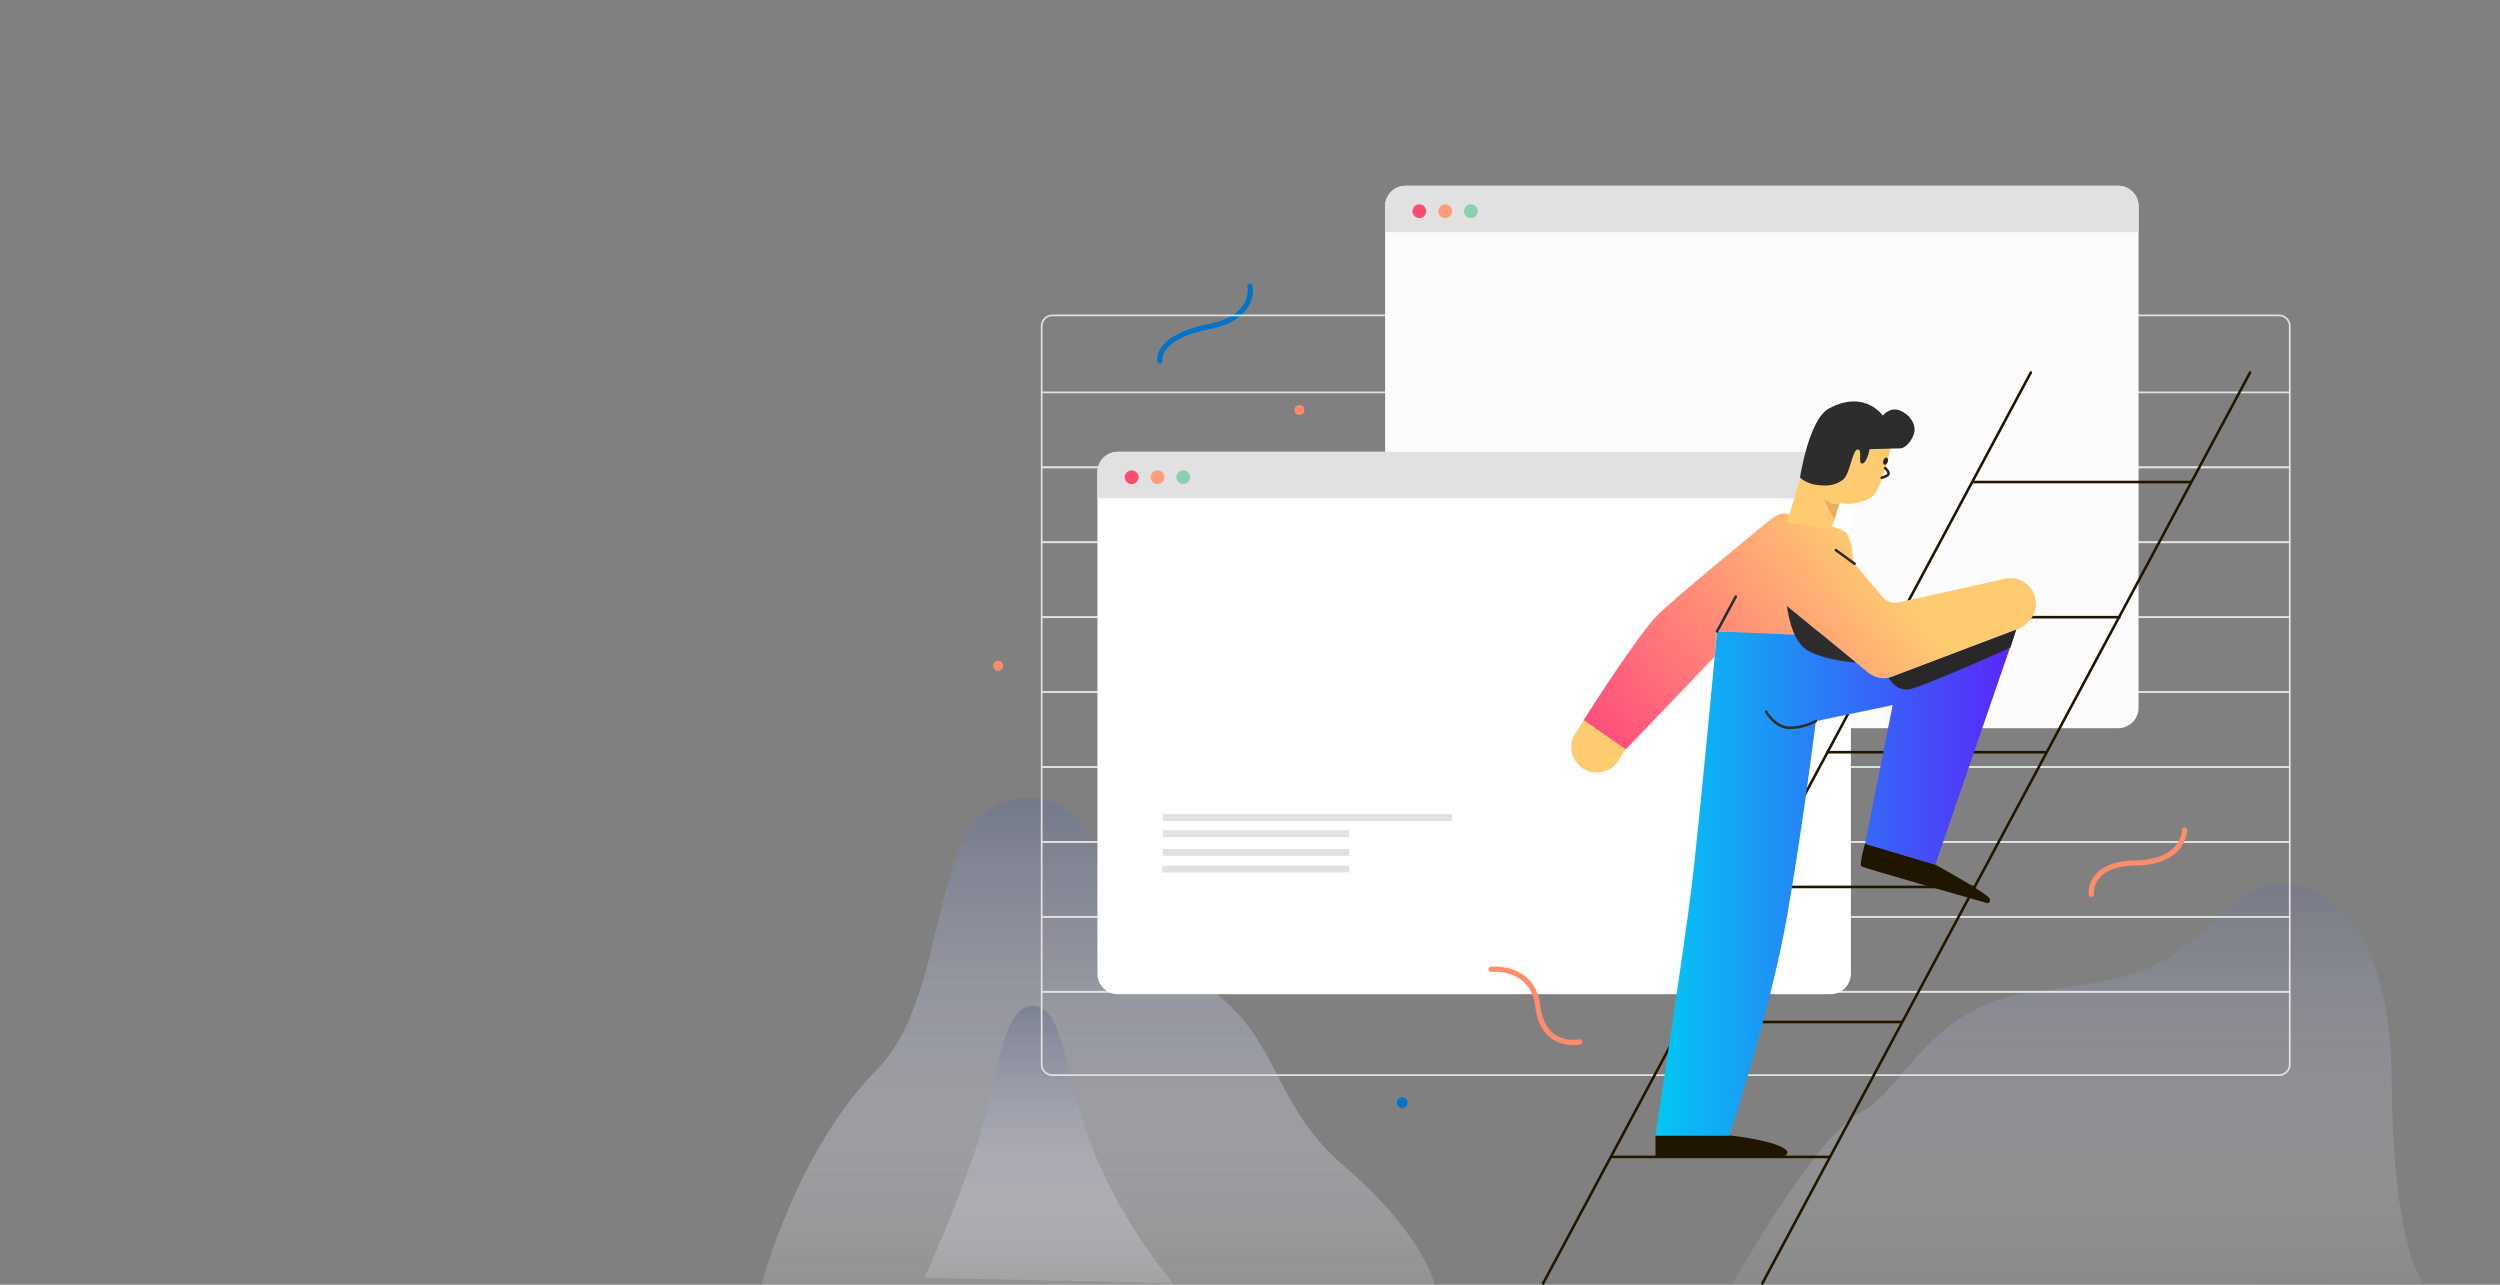 <?xml version="1.0" encoding="UTF-8"?> <svg xmlns="http://www.w3.org/2000/svg" width="1440" height="740" viewBox="0 0 1440 740" fill="none"><rect x="0" y="0" width="1440" height="740" fill="#808080" stroke="none"/> <g clip-path="url(#clip0)"> <path opacity="0.6" d="M438.65 740C438.65 740 458.35 663.45 505.37 615.74C550.29 570.16 531.79 459.85 590.58 459.85C649.37 459.85 622.87 534.02 676.45 558.27C739.2 586.67 726.8 630.93 773.7 671.22C820.6 711.51 826.39 739.99 826.39 739.99" fill="url(#paint0_linear)"></path> <path opacity="0.6" d="M532.45 735.96C532.45 735.96 550.28 697.65 562.84 659.34C575.39 621.03 576.71 578.75 595.21 579.41C613.71 580.07 612.8 622.35 630.76 665.28C648.72 708.21 675.8 739.26 675.8 739.26" fill="url(#paint1_linear)"></path> <path opacity="0.6" d="M438.65 740C438.65 740 458.35 663.45 505.37 615.74C550.29 570.16 531.79 459.85 590.58 459.85C649.37 459.85 622.87 534.02 676.45 558.27C739.2 586.67 726.8 630.93 773.7 671.22C820.6 711.51 826.39 739.99 826.39 739.99" fill="url(#paint2_linear)"></path> <path opacity="0.6" d="M532.45 735.96C532.45 735.96 550.28 697.65 562.84 659.34C575.39 621.03 576.71 578.75 595.21 579.41C613.71 580.07 612.8 622.35 630.76 665.28C648.72 708.21 675.8 739.26 675.8 739.26" fill="url(#paint3_linear)"></path> <path opacity="0.6" d="M997.48 740C997.48 740 1047.04 652.74 1071.48 640.85C1095.92 628.96 1110.88 579.88 1168.35 571.95C1225.82 564.02 1245.19 560.26 1273.59 531.86C1301.99 503.46 1311.24 509.4 1321.81 510.06C1332.38 510.72 1376.97 523.63 1377.63 622.53C1378.29 721.43 1396.13 739.27 1396.13 739.27" fill="url(#paint4_linear)"></path> <path d="M1319.16 226.02H600.28" stroke="#E1E1E1" stroke-miterlimit="10"></path> <path d="M1319.16 269.18H600.28" stroke="#E1E1E1" stroke-miterlimit="10"></path> <path d="M1319.16 269.18H600.28" stroke="#E1E1E1" stroke-miterlimit="10"></path> <path d="M1319.16 312.33H600.28" stroke="#E1E1E1" stroke-miterlimit="10"></path> <path d="M1319.16 312.33H600.28" stroke="#E1E1E1" stroke-miterlimit="10"></path> <path d="M1319.16 355.49H600.28" stroke="#E1E1E1" stroke-miterlimit="10"></path> <path d="M1319.16 355.49H600.28" stroke="#E1E1E1" stroke-miterlimit="10"></path> <path d="M1319.16 398.64H600.28" stroke="#E1E1E1" stroke-miterlimit="10"></path> <path d="M1319.16 398.64H600.28" stroke="#E1E1E1" stroke-miterlimit="10"></path> <path d="M1319.16 441.8H600.28" stroke="#E1E1E1" stroke-miterlimit="10"></path> <path d="M1319.16 441.8H600.28" stroke="#E1E1E1" stroke-miterlimit="10"></path> <path d="M1319.16 484.96H600.28" stroke="#E1E1E1" stroke-miterlimit="10"></path> <path d="M1319.16 484.96H600.28" stroke="#E1E1E1" stroke-miterlimit="10"></path> <path d="M1319.16 528.11H600.28" stroke="#E1E1E1" stroke-miterlimit="10"></path> <path d="M1319.16 528.11H600.28" stroke="#E1E1E1" stroke-miterlimit="10"></path> <path d="M1319.16 571.27H600.28" stroke="#E1E1E1" stroke-miterlimit="10"></path> <path d="M1319.16 571.27H600.28" stroke="#E1E1E1" stroke-miterlimit="10"></path> <path d="M574.95 386.31C576.529 386.31 577.81 385.03 577.81 383.45C577.81 381.871 576.529 380.59 574.95 380.59C573.37 380.59 572.09 381.871 572.09 383.45C572.09 385.03 573.37 386.31 574.95 386.31Z" fill="#FF8C6D"></path> <path d="M748.45 239.01C750.029 239.01 751.31 237.73 751.31 236.15C751.31 234.571 750.029 233.29 748.45 233.29C746.87 233.29 745.59 234.571 745.59 236.15C745.59 237.73 746.87 239.01 748.45 239.01Z" fill="#FF8C6D"></path> <path d="M807.68 638.2C809.381 638.2 810.76 636.821 810.76 635.12C810.76 633.419 809.381 632.04 807.68 632.04C805.979 632.04 804.6 633.419 804.6 635.12C804.6 636.821 805.979 638.2 807.68 638.2Z" fill="#0074C8"></path> <path d="M668.08 207.97C668.08 207.97 665.29 194.31 696.26 188.15C724.01 182.63 719.99 164.81 719.99 164.81" stroke="#0074C8" stroke-width="3" stroke-miterlimit="10" stroke-linecap="round"></path> <path d="M1312.76 619.27H606.13C602.75 619.27 600 616.53 600 613.14V187.8C600 184.42 602.74 181.67 606.13 181.67H1312.76C1316.14 181.67 1318.89 184.41 1318.89 187.8V613.14C1318.88 616.52 1316.14 619.27 1312.76 619.27Z" stroke="#E1E1E1" stroke-miterlimit="10"></path> <path d="M1204.61 515.12C1204.61 515.12 1202.32 497.5 1230.15 497.06C1258.33 496.62 1258.33 478.12 1258.33 478.12" stroke="#FF8C6D" stroke-width="3" stroke-miterlimit="10" stroke-linecap="round"></path> <path d="M1220.02 419.45H809.61C803.1 419.45 797.82 414.17 797.82 407.66V118.8C797.82 112.29 803.1 107.01 809.61 107.01H1220.02C1226.53 107.01 1231.81 112.29 1231.81 118.8V407.67C1231.8 414.17 1226.52 419.45 1220.02 419.45Z" fill="#FCFCFC"></path> <path d="M797.82 133.76V118.79C797.82 112.28 803.1 107 809.61 107H1220.02C1226.53 107 1231.81 112.28 1231.81 118.79V133.76" fill="#E1E1E1"></path> <path d="M817.53 125.61C819.717 125.61 821.49 123.837 821.49 121.65C821.49 119.463 819.717 117.69 817.53 117.69C815.343 117.69 813.57 119.463 813.57 121.65C813.57 123.837 815.343 125.61 817.53 125.61Z" fill="#F94E74"></path> <path d="M832.45 125.61C834.637 125.61 836.41 123.837 836.41 121.65C836.41 119.463 834.637 117.69 832.45 117.69C830.263 117.69 828.49 119.463 828.49 121.65C828.49 123.837 830.263 125.61 832.45 125.61Z" fill="#FF9D7F"></path> <path d="M847.24 125.61C849.427 125.61 851.2 123.837 851.2 121.65C851.2 119.463 849.427 117.69 847.24 117.69C845.053 117.69 843.28 119.463 843.28 121.65C843.28 123.837 845.053 125.61 847.24 125.61Z" fill="#89D0AE"></path> <path d="M1054.32 572.67H643.91C637.4 572.67 632.12 567.39 632.12 560.88V272.02C632.12 265.51 637.4 260.23 643.91 260.23H1054.32C1060.83 260.23 1066.11 265.51 1066.11 272.02V560.89C1066.1 567.39 1060.83 572.67 1054.32 572.67Z" fill="white"></path> <path d="M632.12 286.98V272.02C632.12 265.51 637.4 260.23 643.91 260.23H1054.32C1060.83 260.23 1066.11 265.51 1066.11 272.02V286.99" fill="#E1E1E1"></path> <path d="M651.83 278.83C654.017 278.83 655.79 277.057 655.79 274.87C655.79 272.683 654.017 270.91 651.83 270.91C649.643 270.91 647.87 272.683 647.87 274.87C647.87 277.057 649.643 278.83 651.83 278.83Z" fill="#F94E74"></path> <path d="M666.75 278.83C668.937 278.83 670.71 277.057 670.71 274.87C670.71 272.683 668.937 270.91 666.75 270.91C664.563 270.91 662.79 272.683 662.79 274.87C662.79 277.057 664.563 278.83 666.75 278.83Z" fill="#FF9D7F"></path> <path d="M681.55 278.83C683.737 278.83 685.51 277.057 685.51 274.87C685.51 272.683 683.737 270.91 681.55 270.91C679.363 270.91 677.59 272.683 677.59 274.87C677.59 277.057 679.363 278.83 681.55 278.83Z" fill="#89D0AE"></path> <path d="M836.5 468.96H669.77V472.92H836.5V468.96Z" fill="#E1E1E1"></path> <path d="M777.17 478.21H669.77V482.17H777.17V478.21Z" fill="#E1E1E1"></path> <path d="M777.17 489H669.77V492.96H777.17V489Z" fill="#E1E1E1"></path> <path d="M777.18 498.58H669.39V502.54H777.18V498.58Z" fill="#E1E1E1"></path> <path d="M858.92 558.28C858.92 558.28 882.92 555.75 885.78 579.63C888.77 604.61 909.94 600.15 909.94 600.15" stroke="#FF8C6D" stroke-width="3" stroke-miterlimit="10" stroke-linecap="round"></path> <path d="M1296.04 214.57L1015.09 739.27" stroke="#201600" stroke-width="1.5" stroke-miterlimit="10" stroke-linecap="round"></path> <path d="M1169.76 214.57L1135.98 277.65L888.81 739.27" fill="white"></path> <path d="M1169.76 214.57L1135.98 277.65L888.81 739.27" stroke="#201600" stroke-width="1.5" stroke-miterlimit="10" stroke-linecap="round"></path> <path d="M1262.27 277.65H1135.98" stroke="#201600" stroke-width="1.5" stroke-miterlimit="10"></path> <path d="M1221.35 355.49H1094.31" stroke="#201600" stroke-width="1.5" stroke-miterlimit="10"></path> <path d="M1179.08 433.27H1052.03" stroke="#201600" stroke-width="1.5" stroke-miterlimit="10"></path> <path d="M1137.38 510.88H1011.1" stroke="#201600" stroke-width="1.5" stroke-miterlimit="10"></path> <path d="M1095.77 588.66H969.48" stroke="#201600" stroke-width="1.5" stroke-miterlimit="10"></path> <path d="M1053.93 666.39H927.65" stroke="#201600" stroke-width="1.5" stroke-miterlimit="10"></path> <path d="M936.5 431.5L912.5 414.5C912.5 414.5 908.22 421.18 907.86 421.69L907.79 421.77L907.8 421.78C906.08 424.18 905.06 427.12 905.06 430.3C905.06 438.42 911.64 445 919.76 445C924.71 445 929.08 442.54 931.74 438.79H931.75L936.5 431.5Z" fill="#FFCB71"></path> <path d="M1140.67 336.7L1145.45 368.77L1161.29 362.75C1164.14 361.98 1167.37 359.44 1169.39 356.99C1174.54 350.71 1173.62 341.45 1167.35 336.31C1163.52 333.17 1158.59 332.3 1154.15 333.51V333.5L1140.67 336.7Z" fill="#FFCB71"></path> <path d="M953.55 666.39V654.06H996.82C996.82 654.06 1024.23 657.03 1029.16 662.75C1030.19 663.95 1029.01 665.83 1027.43 665.84L953.55 666.39Z" fill="#201600"></path> <path d="M1074.24 485.95C1074.24 485.95 1070.8 498.01 1072.12 499C1073.44 499.99 1144.45 520.14 1144.45 520.14C1144.45 520.14 1146.33 520.8 1146.21 517.99C1146.1 515.18 1114.72 498.01 1114.72 498.01L1074.24 485.95Z" fill="#201600"></path> <path d="M953.55 654.06H996.16C996.16 654.06 1019.93 581.62 1029.29 528.12C1038.66 474.62 1045.92 415.39 1045.92 415.39L1090.18 406.14L1074.25 485.96L1114.73 498.02L1161.3 362.77L989 363.7C989 363.7 978.85 474.18 974.36 510.88C969.96 546.78 953.55 654.06 953.55 654.06Z" fill="url(#paint5_linear)"></path> <path d="M912.27 414.72L936.49 431.67L987.66 378.21L989 363.7L1033.59 365.61L1030.04 349.64L1075.94 387.33C1079.98 390.65 1085.49 391.55 1090.38 389.69L1161.3 362.75L1148.75 334.79L1093.4 346.97C1090.07 347.7 1086.61 346.53 1084.41 343.92L1067.28 323.57C1067.28 323.57 1066.84 309.04 1062.66 306.18C1058.48 303.32 1029.29 296.05 1029.29 296.05C1029.29 296.05 1026.1 294.07 1018.62 300.23C1011.13 306.4 966.62 342.78 955.54 353.51C943.31 365.35 912.27 414.72 912.27 414.72Z" fill="url(#paint6_linear)"></path> <path d="M1029.29 300.88L1044.38 251.34L1089.74 254.2C1089.74 254.2 1084.51 283.24 1076.91 287.12C1067.79 291.78 1059.51 289.76 1059.51 289.76L1054.94 304.62L1029.29 300.88Z" fill="#FFCB71"></path> <path d="M1036.78 275.07C1036.78 275.07 1041.94 241.6 1053.29 235.4C1074.1 224.04 1084.5 239.4 1084.5 239.4C1084.5 239.4 1088.58 234.12 1094.3 236.43C1100.02 238.74 1104.23 244.6 1102.33 250.14C1099.99 256.96 1095.23 258.23 1095.23 258.23L1076.9 258.73C1076.9 258.73 1075.28 267.47 1072.28 266.99C1070.22 266.66 1072.95 258.4 1069.89 258.9C1066.83 259.4 1065.59 273.51 1061.46 276.4C1056.66 279.76 1052.79 280.03 1046.68 279.37C1040.57 278.71 1036.78 275.07 1036.78 275.07Z" fill="#2D2D2D"></path> <path d="M999.79 343.7L989 363.7" stroke="#2D2D2D" stroke-width="1.5" stroke-miterlimit="10" stroke-linecap="round"></path> <path d="M1057.42 316.85L1068.25 324.72" stroke="#2D2D2D" stroke-width="1.5" stroke-miterlimit="10" stroke-linecap="round"></path> <path d="M1017.29 409.98C1017.29 409.98 1022.57 419.23 1030.83 419.23C1039.09 419.23 1045.91 415.38 1045.91 415.38" stroke="#2D2D2D" stroke-width="1.5" stroke-miterlimit="10" stroke-linecap="round"></path> <path d="M1029.29 349.03C1029.29 349.03 1031.17 368.25 1040.64 374.31C1050.11 380.37 1069.04 381.67 1069.04 381.67L1029.29 349.03Z" fill="#2D2D2D"></path> <path d="M1088 390.5C1088 390.5 1091.94 398.59 1100.2 396.94C1108.46 395.29 1158 373 1158 373L1161.3 362.76L1088 390.5Z" fill="#282828"></path> <path d="M1087.38 266.038C1087.73 264.909 1087.44 263.815 1086.73 263.594C1086.02 263.372 1085.16 264.108 1084.81 265.236C1084.45 266.365 1084.75 267.459 1085.46 267.681C1086.17 267.902 1087.03 267.167 1087.38 266.038Z" fill="#282828"></path> <path d="M1085.85 269.6C1085.85 269.6 1088.01 271.48 1087.8 272.88C1087.59 274.28 1083.88 275.18 1083.88 275.18" stroke="#2D2D2D" stroke-width="1.5" stroke-miterlimit="10" stroke-linecap="round"></path> <path d="M1056.51 299.52L1050.32 287.12C1050.32 287.12 1050.98 288.28 1054.45 289.76C1057.92 291.24 1059.51 289.76 1059.51 289.76L1056.51 299.52Z" fill="#EDAB5B"></path> </g> <defs> <linearGradient id="paint0_linear" x1="632.523" y1="436.075" x2="632.523" y2="796.152" gradientUnits="userSpaceOnUse"> <stop stop-color="#686D84"></stop> <stop offset="1" stop-color="white" stop-opacity="0"></stop> </linearGradient> <linearGradient id="paint1_linear" x1="604.119" y1="565.837" x2="604.119" y2="771.309" gradientUnits="userSpaceOnUse"> <stop stop-color="#686D84"></stop> <stop offset="1" stop-color="white" stop-opacity="0"></stop> </linearGradient> <linearGradient id="paint2_linear" x1="632.523" y1="436.075" x2="632.523" y2="796.152" gradientUnits="userSpaceOnUse"> <stop stop-color="#686D84"></stop> <stop offset="1" stop-color="white" stop-opacity="0"></stop> </linearGradient> <linearGradient id="paint3_linear" x1="604.119" y1="565.837" x2="604.119" y2="771.309" gradientUnits="userSpaceOnUse"> <stop stop-color="#686D84"></stop> <stop offset="1" stop-color="white" stop-opacity="0"></stop> </linearGradient> <linearGradient id="paint4_linear" x1="1196.8" y1="489.498" x2="1196.8" y2="786.282" gradientUnits="userSpaceOnUse"> <stop stop-color="#686D84"></stop> <stop offset="1" stop-color="white" stop-opacity="0"></stop> </linearGradient> <linearGradient id="paint5_linear" x1="953.55" y1="508.405" x2="1161.29" y2="508.405" gradientUnits="userSpaceOnUse"> <stop stop-color="#01C8F3"></stop> <stop offset="1" stop-color="#5B24FB"></stop> </linearGradient> <linearGradient id="paint6_linear" x1="889.401" y1="489.977" x2="1088.89" y2="332.326" gradientUnits="userSpaceOnUse"> <stop stop-color="#FF2281"></stop> <stop offset="1" stop-color="#FFCB71"></stop> </linearGradient> <clipPath id="clip0"> <rect width="1440" height="740" fill="white"></rect> </clipPath> </defs> </svg> 